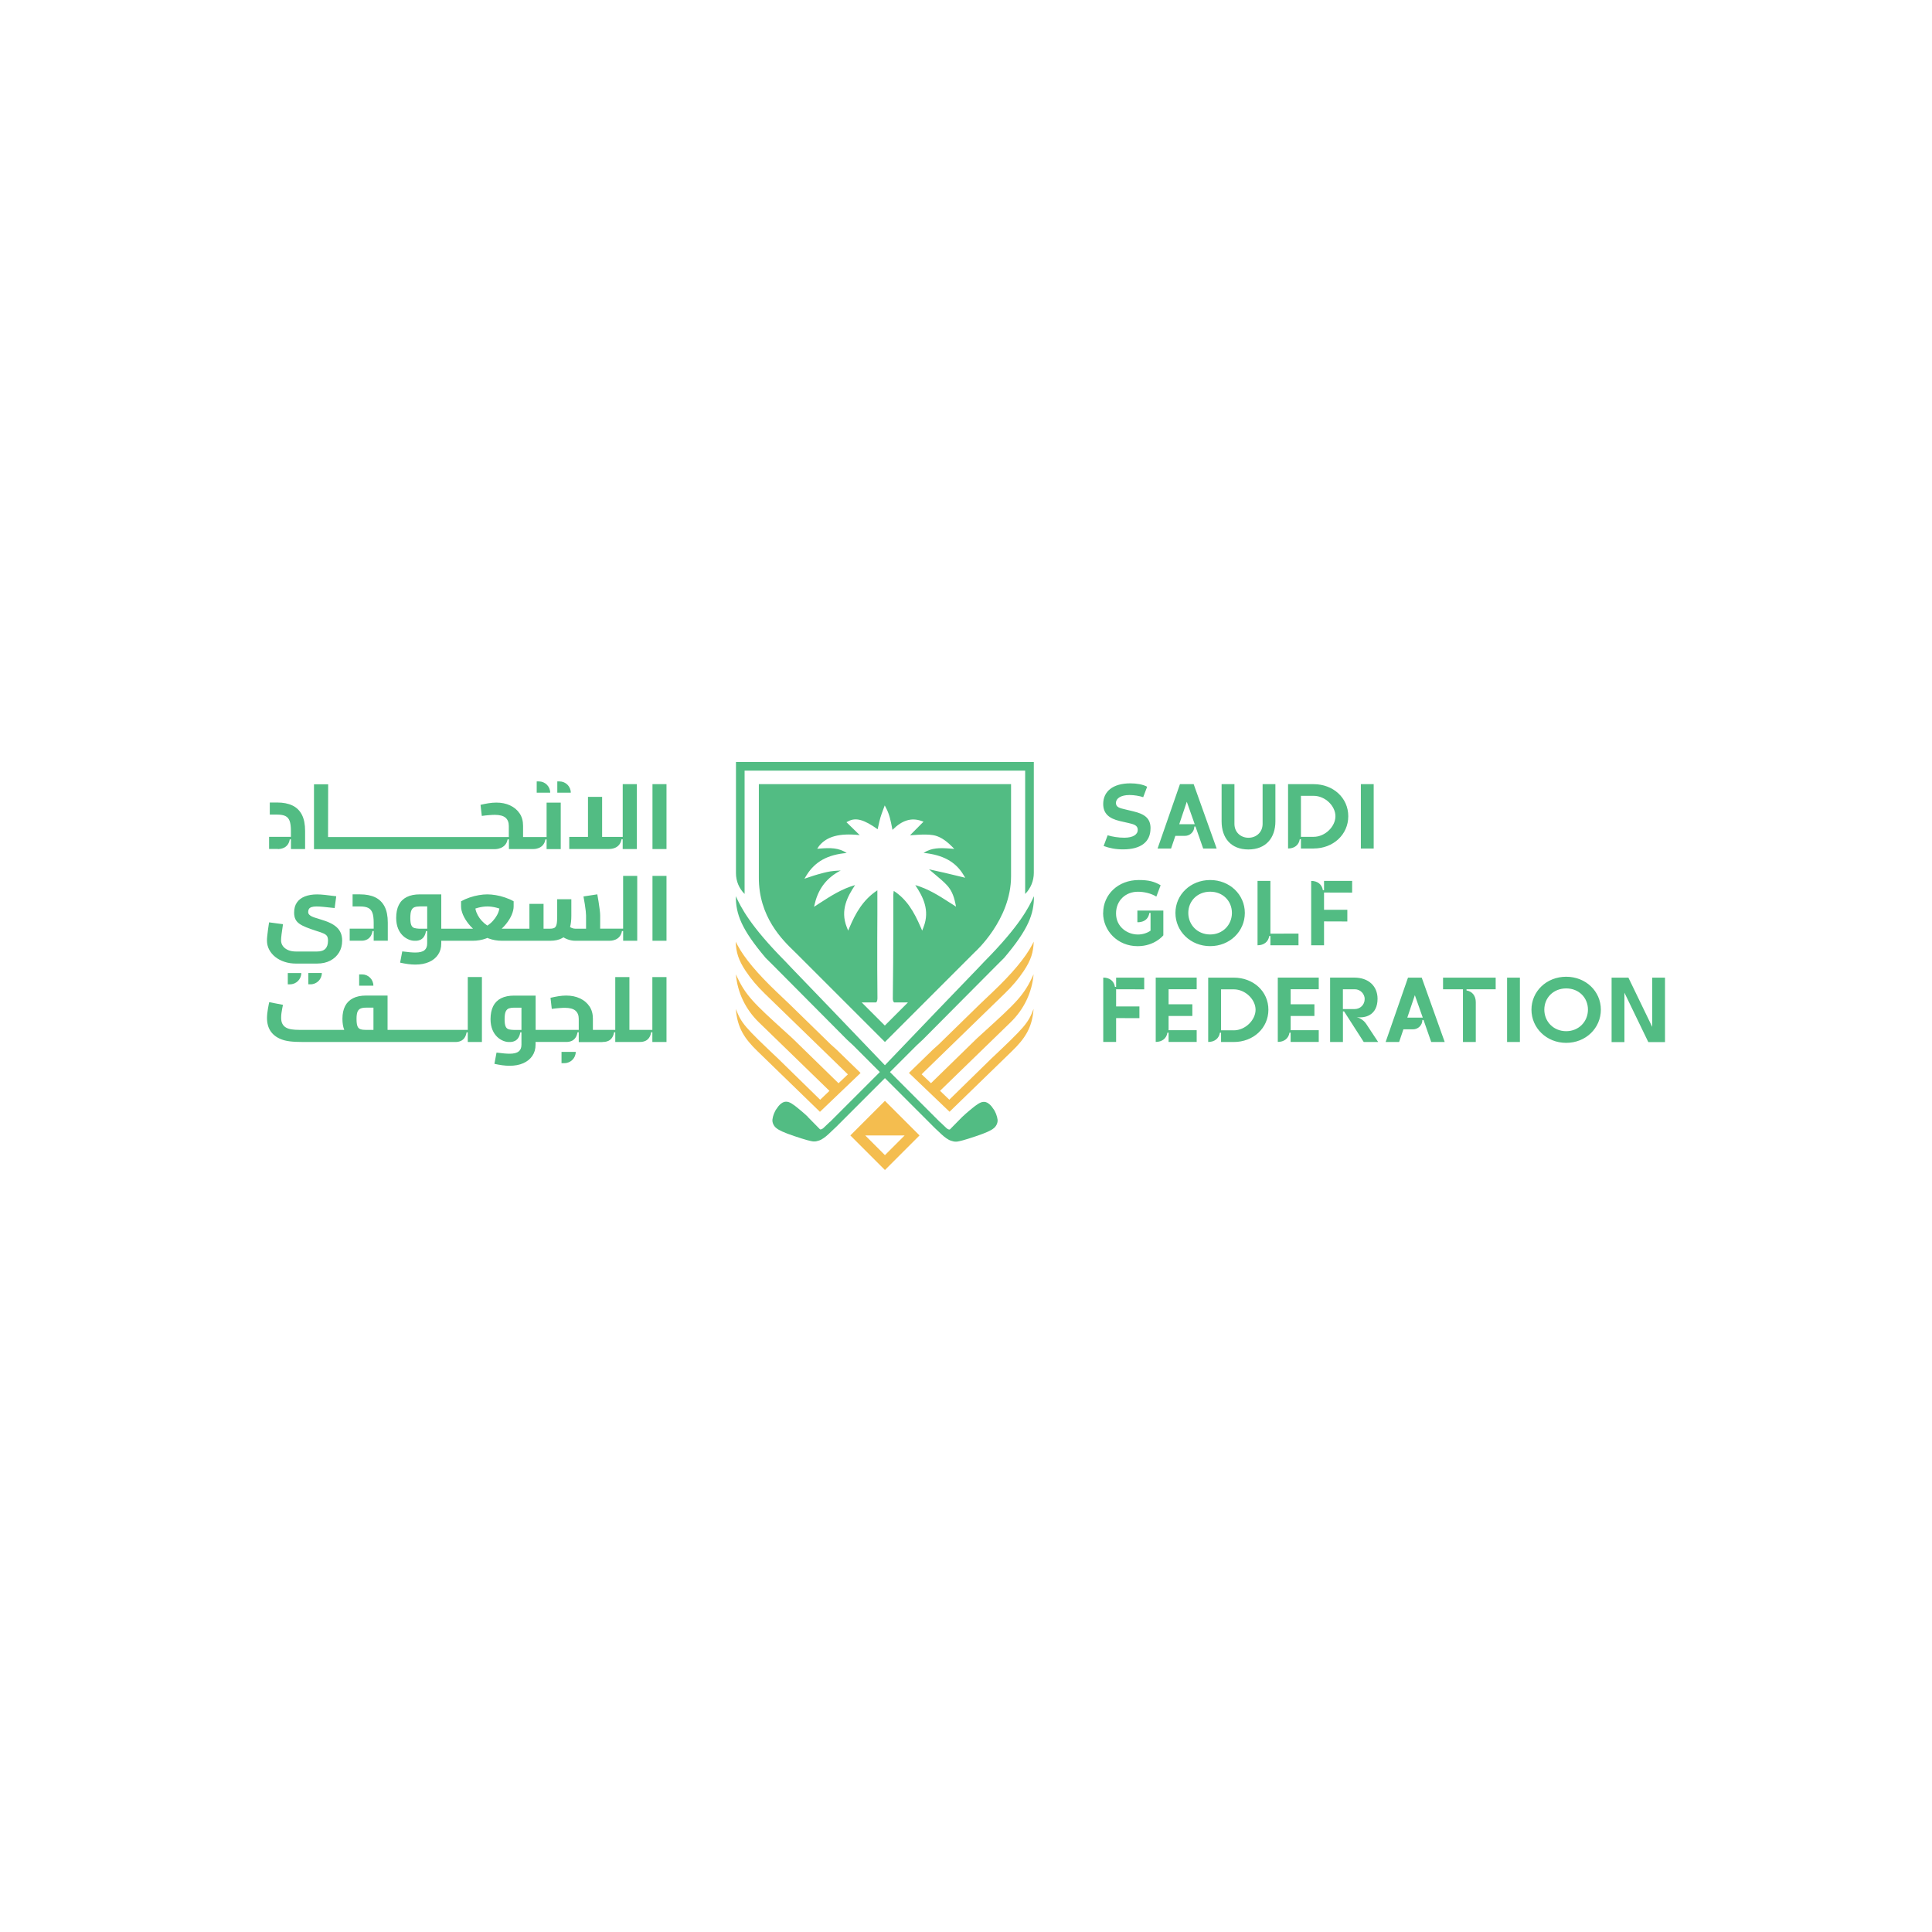 <?xml version="1.0" encoding="UTF-8"?>
<svg id="a" data-name="Layer 1" xmlns="http://www.w3.org/2000/svg" viewBox="0 0 500 500">
  <g id="b" data-name="ICON">
    <path id="c" data-name="EAGLE YELLOW" d="M229.02,302.8l8.95-8.95-8.95-8.95-8.95,8.95,8.95,8.95ZM234.12,293.85l-5.1,5.1-5.1-5.1h10.2ZM193,251.32c-1.95-2.93-2.49-4.9-2.6-7.61.17.32.33.62.47.9q2.63,4.97,10.2,12.17c.95.91,2.03,1.93,3.25,3.09l10.67,10.41,1.49,1.34,6.07,5.9.16.17-10.51,10.05-16.17-15.7h0c-3.29-3.19-5.23-5.99-5.59-10.93,1.43,3.73,2.22,4.63,11.07,12.99l10.53,10.3.22.21,2.4-2.3-.23-.22c-2.29-2.23-7.28-7.08-10.22-9.93l-7.8-7.57c-3.48-3.38-5.56-7.74-5.96-12.44,2.44,5.47,4.55,7.4,13.09,15.15l1.57,1.43,11.68,11.4.22.21,2.42-2.3-.23-.22c-2.47-2.4-8.34-8.11-13.18-12.81l-8.11-7.87c-2-1.94-3.6-3.85-4.9-5.81ZM238.75,277.81l-.23.22,2.42,2.3,11.89-11.6,1.57-1.43c8.54-7.76,10.65-9.68,13.09-15.16-.4,4.7-2.48,9.06-5.96,12.44l-7.8,7.57c-2.94,2.85-7.93,7.7-10.22,9.93l-.23.22,2.4,2.3,10.74-10.51c8.85-8.36,9.65-9.27,11.07-12.99-.36,4.94-2.3,7.74-5.58,10.92l-16.17,15.7-10.51-10.05,6.22-6.05,1.51-1.36,10.65-10.4c1.22-1.16,2.29-2.18,3.25-3.09q7.58-7.2,10.2-12.17c.15-.29.3-.58.47-.9-.11,2.71-.65,4.68-2.6,7.61-1.32,1.99-2.93,3.89-4.91,5.81l-4.05,3.93c-4.93,4.78-14,13.6-17.24,16.75Z" fill="#f4bd4f"/>
    <g id="d" data-name="VIBRANT GREEN">
      <path d="M265.31,231.33v-31.88s0-.01-.01-.01h-72.59s-.01,0-.01.01v31.88s-.01.01-.02,0l-.02-.02c-1.4-1.4-2.19-3.31-2.19-5.29v-28.81s0-.01.01-.01h77.06s.01,0,.01.01v28.69c0,2.03-.79,3.98-2.21,5.43h0s-.02,0-.02,0ZM209.06,289.01c-1.35-1.26-2.48-2.15-2.48-2.15,0,0-1.56-1.36-2.47-1.64-.48-.14-.98-.18-1.54.11-.51.3-.97.67-1.52,1.53-.59.74-1.04,1.96-1.14,2.84-.11.88.4,1.82,1.05,2.28.59.5,1.94,1.15,4.54,2.02,3.3,1.11,4.12,1.26,4.77,1.38.44.08.79-.02.9,0,.05,0,.12-.03.12-.03.24-.07.71-.15,1.2-.4.94-.5,1.89-1.4,1.89-1.4l1.59-1.51h.01s.5-.48.5-.48l.28-.27s0,0-.01,0l12.27-12.27,12.31,12.31s0,0-.01,0l.28.27.5.5h.01s1.59,1.5,1.59,1.5c0,0,.95.9,1.89,1.4.5.25.96.33,1.2.4,0,0,.06.04.12.03.11-.02.47.08.9,0,.66-.12,1.47-.27,4.77-1.38,2.61-.87,3.96-1.52,4.54-2.02.65-.46,1.15-1.4,1.05-2.28-.11-.88-.55-2.1-1.14-2.84-.55-.86-1.02-1.22-1.52-1.53-.56-.29-1.06-.26-1.54-.11-.91.28-2.47,1.64-2.47,1.64,0,0-1.14.89-2.48,2.15l-3.19,3.24c-.37.12-.84-.3-.84-.3l-1.66-1.58s-.02,0-.03.01l-12.66-12.66c-.11-.11-.21-.22-.32-.33l6.88-6.88,1.62-1.5,19.15-19.27h0l1.9-1.89c6.31-7.44,7.72-11.35,7.72-15.97-1.31,2.84-3.64,7.63-12.89,16.96l-1.62,1.71c-4.74,4.88-14.71,15.3-24.07,25.08-9.36-9.78-19.33-20.2-24.07-25.08l-1.62-1.71c-9.25-9.32-11.58-14.12-12.89-16.96,0,4.62,1.42,8.53,7.72,15.97l1.9,1.89h0l19.15,19.27,1.62,1.5,6.88,6.88c-.11.11-.21.22-.32.33l-12.63,12.63s-.02,0-.03-.01l-1.66,1.58s-.47.42-.84.3l-3.19-3.24ZM261.66,202.94v23.83c0,11.26-9.29,19.56-9.4,19.66l-23.24,23.24-22.74-22.74c-.2-.2-.44-.43-.7-.69-3.02-2.91-9.3-8.97-9.19-19.28v-24.02h65.27ZM249.8,227.17l-.5-.83c-2.03-3.33-5.29-5.11-10.25-5.61-.01,0-.02,0-.03,0,2.07-1.35,4.17-1.32,6.78-1.13l1.17.09-.77-.77c-1.65-1.63-3.21-2.55-4.75-2.79-1.22-.19-2.46-.17-3.94-.09l-.8.05c-.38.02-.76.05-1.16.07-.01,0-.02,0-.03,0,1.04-1.06,2.05-2.08,3.04-3.06l.45-.45-.6-.21c-2.59-.89-4.96-.15-7.44,2.33l-.11-.57c-.34-1.73-.66-3.37-1.48-4.96l-.41-.8-.5,1.34c-.24.67-.46,1.24-.63,1.84-.18.62-.32,1.24-.46,1.9l-.04.17c-.07.3-.14.61-.21.92-3.51-2.51-5.64-3.1-7.58-2.08l-.49.26.4.38c.98.94,1.99,1.93,3.02,2.95-.01,0-.02,0-.03,0-5.23-.54-8.46.33-10.49,2.83l-.47.71.92-.07c2.44-.18,4.63-.22,6.72,1.17-.01,0-.02,0-.03,0-4.88.41-8.17,2.22-10.34,5.71l-.58.94,1.38-.46c.77-.26,1.44-.48,2.13-.67,1.02-.29,2.11-.58,3.18-.76.67-.11,1.36-.16,2-.2h.16c.18-.02.37-.03.55-.04-3.53,1.81-5.71,4.57-6.67,8.42l-.24.98,1.45-.94c2.94-1.9,5.73-3.7,9.17-4.68-1.96,2.95-3.89,6.47-2.15,10.88l.36.9.38-.89c1.49-3.48,3.39-7.05,7.18-9.54v6.33c-.02,2.06-.03,4.12-.03,6.17-.01,5.73,0,10.74.05,15.32,0,.4-.03.89-.3,1.16-.01.01-.04.03-.06.04h-3.15s0,0,0,0h-.56l5.98,5.98,5.98-5.98h-3.55s-.05-.03-.07-.05c-.31-.29-.3-.92-.29-1.13.08-5.98.12-12.12.13-18.78,0-2.64,0-5.28,0-7.93,0-.18.03-.37.06-.59l.05-.39c3.34,2.16,5.21,5.32,6.97,9.39l.39.89.35-.9c1.72-4.42-.19-7.93-2.14-10.88,3.39.98,6.11,2.73,8.99,4.58l1.56,1-.19-.92c-.42-2.04-1.09-3.49-2.21-4.68-.85-.91-1.85-1.74-2.9-2.62l-.19-.16c-.49-.41-1-.84-1.52-1.29,2.59.56,5.37,1.2,8.44,1.96l.94.23Z" fill="#52bc83"/>
    </g>
  </g>
  <path id="e" data-name="ENGLISH WORDMARK" d="M351.09,263.22c2.09.34,5.42-.38,5.42-4.77-.02-3.24-2.31-5.45-6.04-5.45h-6.24v16.66h3.32v-7.91h.3l5.08,7.91h3.73l-3.04-4.6c-.59-.9-1.49-1.55-2.53-1.84ZM347.54,261.15v-5.13h3.08c1.52,0,2.56,1.29,2.56,2.5,0,1.59-1.23,2.62-2.56,2.62h-3.08ZM390.03,253.01h3.32v16.66h-3.32v-16.66ZM309.7,266.63v3.03h-7.27v-2.41h-.3c-.24,1.51-1.4,2.4-3.03,2.4v-16.65s10.6,0,10.6,0v3.01h-7.27v3.9h6.15v3.02h-6.15v3.68h7.27ZM341.29,266.63v3.03h-7.28v-2.41h-.29c-.24,1.51-1.4,2.4-3.03,2.4v-16.65s10.6,0,10.6,0v3.01h-7.27v3.9h6.15v3.02h-6.15v3.68h7.27ZM319.29,253.01h-6.61v13.05s0,3.6,0,3.6c0,0,0,0,0,0h0s0,0,0,0c1.64,0,2.79-.89,3.03-2.4h.3v2.41h3.28c5.07,0,8.97-3.6,8.97-8.36s-3.9-8.3-8.97-8.3ZM319.29,266.64c-2.75,0-3.28,0-3.28,0v-.6h0v-10h3.28c3.02,0,5.65,2.64,5.65,5.28s-2.63,5.33-5.65,5.33ZM364.39,253.01l-5.79,16.66h3.49l1.11-3.28h2.49c1.33,0,2.42-1.08,2.42-2.42h.3l1.99,5.7h3.49l-5.95-16.66h-3.55ZM364.21,263.36l1.95-5.81,2.05,5.81h-4ZM427.59,253.01h3.31v16.68h-4.32l-6.18-12.78v12.78h-3.32v-16.68h4.35l6.16,12.74v-12.74ZM373.47,253.01h13.61v3.02h-7.55v.3c1.51.24,2.4,1.4,2.4,3.03v10.3h-3.32v-13.64h-5.15v-3.02ZM405.33,252.78c-5.09,0-8.99,3.78-8.99,8.52s3.9,8.59,8.99,8.59,8.97-3.83,8.97-8.59-3.9-8.52-8.97-8.52ZM405.33,266.87c-3.3,0-5.66-2.5-5.66-5.58s2.36-5.49,5.66-5.49,5.63,2.41,5.63,5.49-2.36,5.58-5.63,5.58ZM288.85,253.01h7.27v3.03l-7.27-.02v4.45s6.03,0,6.03,0v3.03l-6.03-.02v6.18h-3.33v-16.66c1.64,0,2.79.89,3.03,2.4h.3v-2.4ZM297.75,214.39c0,3.45-2.43,5.43-7.11,5.43-1.93,0-3.55-.33-5.02-.88h0s1.04-2.77,1.04-2.77c1.2.37,2.8.63,4.3.63,2.27,0,3.49-.82,3.49-2.03s-1.07-1.47-2.43-1.78l-2.19-.5c-2.88-.67-4.32-1.98-4.32-4.43,0-3.19,2.45-5.33,7.02-5.33,1.59,0,3.26.26,4.35.88l-1.02,2.7c-.95-.32-2.32-.56-3.55-.56-2.24,0-3.51.89-3.51,2.05s1.11,1.36,2.4,1.67l2.17.52c3.05.74,4.39,1.9,4.39,4.4ZM326.75,202.94h3.32v9.64c0,4.19-2.39,7.26-6.99,7.26s-6.93-3.07-6.93-7.26v-9.64h3.32v10.28c0,2.17,1.62,3.59,3.64,3.59s3.65-1.43,3.65-3.59v-10.28ZM352.19,202.94h3.32v16.66h-3.32v-16.66ZM308.92,202.94h-3.55l-5.79,16.66h3.49l1.11-3.28h2.49c1.33,0,2.42-1.08,2.42-2.42h.3l1.99,5.7h3.49l-5.95-16.66ZM305.19,213.3l1.95-5.81,2.05,5.81h-4ZM339.96,219.59c5.07,0,8.97-3.59,8.97-8.35s-3.9-8.3-8.97-8.3h-6.61v13.05h0v3.6s0,0,0,0h0s0,0,0,0c1.64,0,2.79-.89,3.03-2.4h.3v2.41h3.28ZM336.68,205.96h3.28c3.02,0,5.65,2.64,5.65,5.28s-2.63,5.33-5.65,5.33c-2.75,0-3.28,0-3.28,0v-.6h0v-10ZM285.5,236.27c0-4.74,3.83-8.52,9.21-8.52,2.54,0,4,.37,5.66,1.35l-1.11,2.94c-1.31-.83-3.18-1.26-4.77-1.26-3.13,0-5.66,2.21-5.66,5.63s2.86,5.44,5.66,5.44c1.16,0,2.34-.34,3.27-.99v-4.59h-.3c-.42,2.61-3.02,2.4-3.11,2.4v-3.01h6.72v6.4s-2.2,2.81-6.64,2.81c-5.25,0-8.95-4.03-8.95-8.6ZM322.16,236.27c0-4.74-3.9-8.52-8.97-8.52s-8.99,3.78-8.99,8.52,3.9,8.59,8.99,8.59,8.97-3.83,8.97-8.59ZM313.19,241.84c-3.3,0-5.66-2.5-5.66-5.58s2.36-5.49,5.66-5.49,5.63,2.41,5.63,5.49-2.36,5.58-5.63,5.58ZM342.66,227.98h7.27v3.03l-7.27-.02v.63h0v3.83h6.03v3.03l-6.03-.02v6.18h-3.33v-16.66c1.64,0,2.79.89,3.03,2.4h.3v-2.4ZM328.78,241.63l7.27-.02v3.03h-7.27v-2.4h-.3c-.24,1.51-1.4,2.4-3.03,2.4v-16.66h3.33v13.65Z" fill="#52bc83"/>
  <path id="f" data-name="ARABIC WORDMARK" d="M164.81,202.94v16.79h-3.66v-2.51h0s-.31,0-.31,0h0c-.43,2.53-2.94,2.5-3.23,2.5h0s-.02,0-.03,0h-10.26s0-3.13,0-3.13h4.85v-10.36h3.66v10.36h5.33v-13.66h3.66ZM168.86,202.94v16.79h3.63v-16.79h-3.63ZM71.9,219.74c.58,0,2.71-.12,3.09-2.51h.31v2.5h3.66v-4.69c0-1.72-.28-3.12-.84-4.2-.56-1.08-1.37-1.87-2.44-2.38-1.07-.51-2.38-.77-3.92-.77h-1.94v3.13h1.94c.89,0,1.59.12,2.1.37.51.25.88.67,1.1,1.28.22.61.33,1.46.33,2.56v1.55h0s-.27,0-.27,0h-5.38v3.13h2.25s0,0,0,0ZM144.8,202.23h-.57v2.92h3.49c0-1.61-1.31-2.92-2.92-2.92ZM139.47,202.23h-.57v2.92h3.49c0-1.61-1.31-2.92-2.92-2.92ZM131.4,217.23h0s.31,0,.31,0v2.51h6.21c.3,0,2.81.03,3.23-2.5h.31v2.51h3.66v-12.03h-3.66v8.9h-6.09v-2.9c0-1.26-.3-2.34-.9-3.22-.6-.89-1.42-1.58-2.46-2.06-1.04-.49-2.23-.73-3.57-.73-.65,0-1.33.06-2.03.17-.69.11-1.38.25-2.05.41l.33,2.87c.7-.1,1.35-.17,1.94-.21.59-.05,1.06-.07,1.41-.07,1.28,0,2.2.25,2.78.73.57.49.86,1.2.86,2.12v2.9h-46.78l.03-13.66h-3.67v16.79s46.87,0,46.87,0c.09,0,2.79,0,3.23-2.51ZM92.95,252.17v2.92h3.68c0-1.61-1.31-2.92-2.92-2.92h-.76ZM155.94,269.66c.62,0,2.56,0,2.98-2.5h.31v2.5h6.31c.62,0,2.56,0,2.98-2.51h.31v2.51h3.66v-16.8h-3.66v13.67h-5.94s0-13.67,0-13.67h-3.66v13.67h-5.79s0-2.89,0-2.89c0-1.26-.3-2.33-.9-3.21-.6-.88-1.41-1.57-2.45-2.05-1.04-.49-2.22-.73-3.56-.73-.65,0-1.33.06-2.02.17-.69.11-1.37.25-2.04.41l.33,2.87c.7-.1,1.35-.17,1.94-.21.59-.05,1.06-.07,1.41-.07,1.28,0,2.2.24,2.77.73.57.49.86,1.19.86,2.12v6.02h6.16ZM149,272.22h-3.68v2.92h.76c1.61,0,2.92-1.31,2.92-2.92ZM70.03,266.87c-.62-.92-.93-2.06-.93-3.42,0-.38.03-.78.07-1.2.05-.41.1-.81.17-1.19.06-.38.13-.72.19-1.02.06-.3.11-.52.14-.68l3.56.69c-.05.24-.11.55-.19.93-.08.38-.15.79-.2,1.21-.06.42-.08.82-.08,1.21,0,.62.1,1.13.31,1.54.21.41.51.73.91.97.4.24.89.4,1.47.49.58.09,1.25.13,2,.13h11.64c-.31-.78-.47-1.73-.47-2.87,0-1.29.23-2.38.68-3.27.45-.89,1.14-1.57,2.05-2.04.91-.47,2.04-.7,3.38-.7h5.57v8.89h20.76v-13.68h3.66v16.81h-3.66v-2.5h-.31c-.42,2.51-2.37,2.5-2.98,2.5h-39.28c-3.01,0-4.49-.23-5.7-.7-1.21-.47-2.13-1.17-2.75-2.09ZM92.27,263.67c0,.84.07,1.47.23,1.88.15.41.41.67.77.8.36.13.85.19,1.47.19h1.91v-5.76h-1.91c-.62,0-1.11.08-1.47.25-.36.17-.61.46-.77.87-.15.41-.23,1-.23,1.77ZM138.62,266.54v-8.88h-5.56c-1.34,0-2.46.23-3.38.69-.91.46-1.6,1.15-2.05,2.05-.45.91-.68,2.03-.68,3.37,0,4.33,3.01,5.9,4.73,5.9.03,0,.06,0,.08,0,.56.01,2.48.07,2.89-2.5h.31v-.62h-1.91c-.31,0-1.07-.06-1.43-.18-.37-.12-.63-.38-.79-.78-.16-.4-.24-1-.24-1.82,0-.88.09-1.52.27-1.95.19-.42.46-.7.82-.84.37-.13.82-.2,1.36-.2h1.91v9.6c0,.78-.24,1.36-.72,1.74-.48.38-1.26.58-2.34.58-.38,0-.85-.02-1.4-.07-.55-.05-1.22-.12-1.99-.22l-.55,2.91c.71.16,1.4.28,2.05.37.65.09,1.28.13,1.89.13,1.35,0,2.53-.22,3.53-.66,1-.44,1.78-1.07,2.34-1.89.56-.82.84-1.78.84-2.9v-.71h7.87s.02,0,.02,0c.63,0,2.55-.02,2.97-2.5h.31v-.63h-11.16ZM90.5,240.33v3.13h3.02c.48.01,2.48-.03,2.88-2.5h.31v2.5h3.65v-4.68c0-1.72-.28-3.11-.84-4.19-.56-1.07-1.37-1.86-2.43-2.37-1.07-.51-2.37-.76-3.91-.76h-1.93v3.13h1.93c.89,0,1.59.12,2.1.37.51.25.87.67,1.1,1.28.22.6.33,1.46.33,2.55v1.54h-6.2ZM87.74,246.52c.54-.89.81-1.92.81-3.08,0-.76-.12-1.43-.36-1.99-.24-.56-.59-1.06-1.05-1.48-.46-.42-1.03-.8-1.72-1.12-.68-.33-1.49-.62-2.41-.89-.43-.14-.84-.27-1.22-.38-.38-.11-.73-.24-1.04-.38-.31-.14-.55-.31-.73-.5-.18-.19-.26-.42-.26-.69,0-.32.07-.58.2-.79.14-.21.36-.36.68-.47.32-.1.75-.16,1.29-.16.49,0,1.1.04,1.83.11.72.07,1.67.17,2.85.3l.41-3.05c-1.24-.16-2.24-.28-2.99-.36-.76-.08-1.42-.12-1.99-.12-1.19,0-2.24.18-3.13.52-.89.35-1.58.87-2.06,1.56-.49.69-.73,1.57-.73,2.64,0,.67.11,1.23.33,1.69.22.46.57.86,1.04,1.19.47.33,1.07.64,1.8.93.73.29,1.61.6,2.62.93.81.24,1.43.46,1.86.66.43.2.72.43.88.7.16.27.24.65.24,1.15,0,.94-.23,1.64-.69,2.11-.46.47-1.19.7-2.17.7h-5.42c-.78,0-1.46-.12-2.04-.37-.58-.25-1.03-.59-1.35-1.03-.32-.44-.48-.93-.48-1.49,0-.32.04-.85.13-1.59.09-.74.21-1.6.37-2.59l-3.6-.48c-.11.7-.21,1.35-.29,1.96-.08.6-.14,1.14-.19,1.6-.05.46-.07.84-.07,1.15,0,.84.19,1.63.57,2.35.38.72.91,1.36,1.59,1.9.68.54,1.47.96,2.39,1.26.91.3,1.9.45,2.97.45h5.42c1.32,0,2.47-.25,3.44-.76.97-.51,1.73-1.21,2.27-2.1ZM161.27,243.47v-2.51h-.31c-.43,2.53-2.94,2.51-3.23,2.51h-8.86c-.7,0-1.39-.14-2.07-.4-.34-.13-.67-.3-.99-.49-.11.08-.22.15-.35.22-.8.44-1.84.67-3.09.67h-12.42c-1.25,0-2.41-.2-3.49-.6-.11-.04-.22-.09-.33-.14-.11.04-.22.1-.33.14-1.08.4-2.25.6-3.49.6h-8.11v.71c0,1.11-.28,2.08-.84,2.9-.56.82-1.33,1.45-2.34,1.89-1,.44-2.18.66-3.53.66-.6,0-1.23-.04-1.89-.13-.66-.09-1.34-.21-2.05-.37l.55-2.91c.78.09,1.44.17,1.99.22.55.05,1.01.07,1.4.07,1.08,0,1.86-.19,2.34-.58.48-.38.72-.96.72-1.74v-3.22h-.31c-.43,2.72-2.57,2.5-2.98,2.5-1.72,0-4.73-1.56-4.73-5.9,0-1.33.22-2.46.68-3.37.45-.91,1.14-1.59,2.05-2.05.92-.46,2.04-.69,3.38-.69h5.56v8.88h8.21c-.42-.39-.8-.8-1.14-1.23-.63-.79-1.11-1.58-1.45-2.37-.33-.79-.5-1.51-.5-2.16v-1.33c.68-.38,1.42-.71,2.22-.98.79-.27,1.59-.48,2.39-.61.79-.14,1.53-.2,2.19-.2s1.4.07,2.19.2c.79.13,1.59.33,2.39.61.81.27,1.55.59,2.23.98v1.33c0,.66-.17,1.37-.5,2.16-.33.79-.82,1.58-1.45,2.37-.34.43-.72.84-1.14,1.23h7.17v-6.42h3.66v6.42h1.69c.49,0,.87-.08,1.14-.23.26-.15.44-.46.55-.93.11-.47.15-1.19.15-2.14v-4.32h3.66v4.32c0,1.11-.11,2.06-.33,2.87.15.1.31.19.47.25.29.12.57.18.86.18h2.81v-3.41c0-.24-.03-.62-.08-1.14-.06-.52-.14-1.11-.24-1.77-.11-.66-.22-1.33-.35-2.02l3.58-.55c.11.57.22,1.22.33,1.93.11.72.2,1.4.29,2.03.08.64.12,1.14.12,1.51v3.41s5.94,0,5.94,0v-13.65h3.65v16.79h-3.65ZM110.55,234.58h-1.91c-.54,0-1,.07-1.36.2-.37.14-.64.41-.82.84-.18.42-.27,1.07-.27,1.95,0,.81.08,1.42.24,1.82.16.4.42.66.79.78.31.1.89.16,1.25.18h2.09v-5.75ZM129.23,235.13c-.23-.08-.47-.15-.7-.21-.85-.22-1.65-.33-2.4-.33s-1.55.11-2.4.33c-.24.06-.47.13-.7.21.05.3.13.61.25.93.2.53.48,1.04.83,1.54.36.5.78.96,1.26,1.37.25.21.5.4.76.57.26-.17.52-.36.77-.57.48-.41.89-.87,1.25-1.37.36-.5.64-1.01.84-1.54.12-.32.2-.63.25-.93ZM168.86,243.46h3.63v-16.78h-3.63v16.78ZM79.8,254.74h.57c1.61,0,2.92-1.31,2.92-2.92h-3.49v2.92ZM77.97,251.82h-3.49v2.92h.57c1.61,0,2.92-1.31,2.92-2.92Z" fill="#52bc83"/>
</svg>